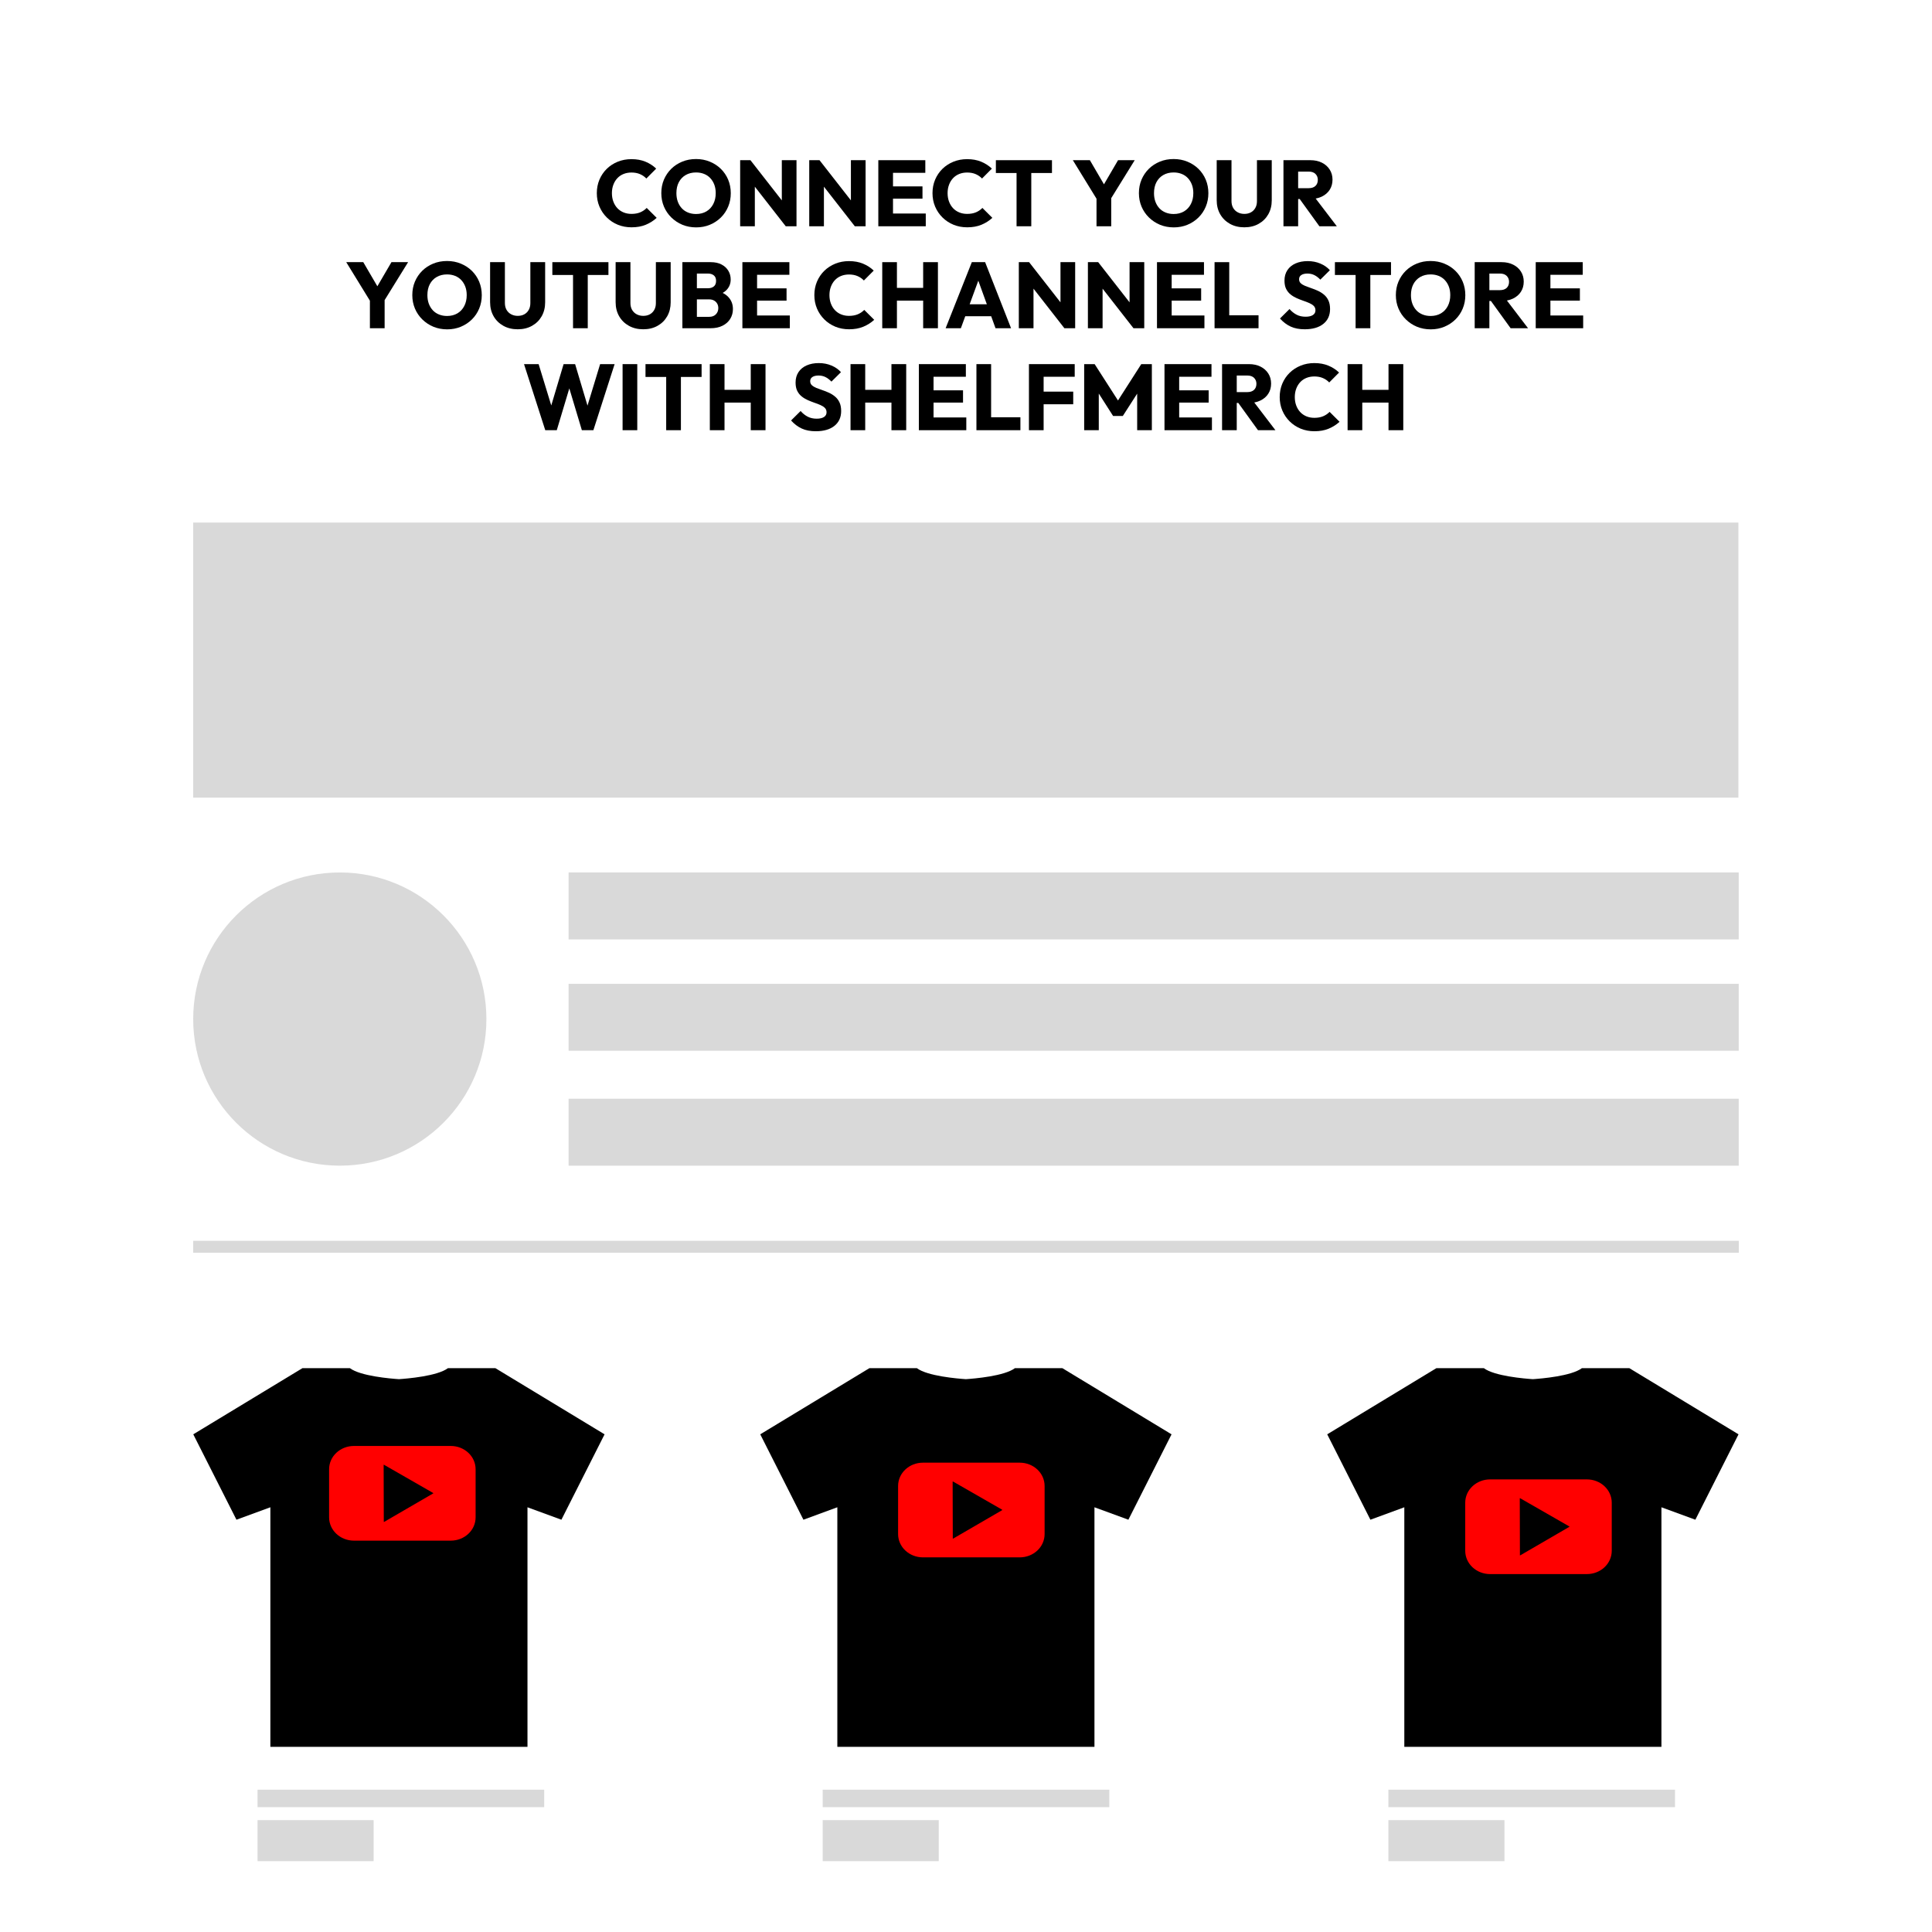 <svg xmlns="http://www.w3.org/2000/svg" xmlns:xlink="http://www.w3.org/1999/xlink" width="1080" viewBox="0 0 810 810" height="1080" preserveAspectRatio="xMidYMid meet"><defs><g></g><clipPath id="6821994739"><path d="M 81 219.078 L 729 219.078 L 729 334.406 L 81 334.406 Z M 81 219.078 " clip-rule="nonzero"></path></clipPath><clipPath id="25038bf468"><path d="M 81 365.785 L 203.926 365.785 L 203.926 488.711 L 81 488.711 Z M 81 365.785 " clip-rule="nonzero"></path></clipPath><clipPath id="1b1ba10a18"><path d="M 142.465 365.785 C 108.52 365.785 81 393.301 81 427.246 C 81 461.191 108.52 488.711 142.465 488.711 C 176.41 488.711 203.926 461.191 203.926 427.246 C 203.926 393.301 176.41 365.785 142.465 365.785 Z M 142.465 365.785 " clip-rule="nonzero"></path></clipPath><clipPath id="fc40fd7cee"><path d="M 238.387 365.785 L 729 365.785 L 729 393.848 L 238.387 393.848 Z M 238.387 365.785 " clip-rule="nonzero"></path></clipPath><clipPath id="193b4a5ece"><path d="M 238.387 412.469 L 729 412.469 L 729 440.535 L 238.387 440.535 Z M 238.387 412.469 " clip-rule="nonzero"></path></clipPath><clipPath id="ce21f49b38"><path d="M 238.387 460.648 L 729 460.648 L 729 488.711 L 238.387 488.711 Z M 238.387 460.648 " clip-rule="nonzero"></path></clipPath><clipPath id="7b5f5691ec"><path d="M 81 573.23 L 253.5 573.23 L 253.5 732.98 L 81 732.98 Z M 81 573.23 " clip-rule="nonzero"></path></clipPath><clipPath id="fda71e6798"><path d="M 318.707 573.23 L 491.207 573.23 L 491.207 732.98 L 318.707 732.98 Z M 318.707 573.23 " clip-rule="nonzero"></path></clipPath><clipPath id="8f01d2236c"><path d="M 556.414 573.23 L 728.914 573.23 L 728.914 732.98 L 556.414 732.98 Z M 556.414 573.23 " clip-rule="nonzero"></path></clipPath><clipPath id="b567e8f437"><path d="M 137.965 606.223 L 199.465 606.223 L 199.465 645.973 L 137.965 645.973 Z M 137.965 606.223 " clip-rule="nonzero"></path></clipPath><clipPath id="85ef0603a6"><path d="M 376.52 613.234 L 438 613.234 L 438 652.984 L 376.52 652.984 Z M 376.52 613.234 " clip-rule="nonzero"></path></clipPath><clipPath id="c20add53c7"><path d="M 614.293 620.242 L 675.793 620.242 L 675.793 659.992 L 614.293 659.992 Z M 614.293 620.242 " clip-rule="nonzero"></path></clipPath><clipPath id="2156d6674d"><path d="M 107.98 750.332 L 228.152 750.332 L 228.152 757.664 L 107.98 757.664 Z M 107.98 750.332 " clip-rule="nonzero"></path></clipPath><clipPath id="cd8ae718a6"><path d="M 107.98 763.102 L 156.645 763.102 L 156.645 780.297 L 107.98 780.297 Z M 107.98 763.102 " clip-rule="nonzero"></path></clipPath><clipPath id="01ad1a74fa"><path d="M 344.914 750.332 L 465.086 750.332 L 465.086 757.664 L 344.914 757.664 Z M 344.914 750.332 " clip-rule="nonzero"></path></clipPath><clipPath id="0ebce6335a"><path d="M 344.914 763.102 L 393.578 763.102 L 393.578 780.297 L 344.914 780.297 Z M 344.914 763.102 " clip-rule="nonzero"></path></clipPath><clipPath id="8862f4d40a"><path d="M 582.086 750.332 L 702.254 750.332 L 702.254 757.664 L 582.086 757.664 Z M 582.086 750.332 " clip-rule="nonzero"></path></clipPath><clipPath id="6f69c1f8f2"><path d="M 582.086 763.102 L 630.75 763.102 L 630.75 780.297 L 582.086 780.297 Z M 582.086 763.102 " clip-rule="nonzero"></path></clipPath><clipPath id="3b837203a5"><path d="M 81 520.211 L 729 520.211 L 729 525.23 L 81 525.23 Z M 81 520.211 " clip-rule="nonzero"></path></clipPath></defs><rect x="-81" width="972" fill="#ffffff" y="-81" height="972" fill-opacity="1"></rect><rect x="-81" width="972" fill="#ffffff" y="-81" height="972" fill-opacity="1"></rect><g clip-path="url(#6821994739)"><path fill="#d9d9d9" d="M 81 219.078 L 728.828 219.078 L 728.828 334.406 L 81 334.406 Z M 81 219.078 " fill-opacity="1" fill-rule="nonzero"></path></g><g clip-path="url(#25038bf468)"><g clip-path="url(#1b1ba10a18)"><path fill="#d9d9d9" d="M 81 365.785 L 203.926 365.785 L 203.926 488.711 L 81 488.711 Z M 81 365.785 " fill-opacity="1" fill-rule="nonzero"></path></g></g><g clip-path="url(#fc40fd7cee)"><path fill="#d9d9d9" d="M 238.387 365.785 L 728.965 365.785 L 728.965 393.848 L 238.387 393.848 Z M 238.387 365.785 " fill-opacity="1" fill-rule="nonzero"></path></g><g clip-path="url(#193b4a5ece)"><path fill="#d9d9d9" d="M 238.387 412.469 L 728.965 412.469 L 728.965 440.535 L 238.387 440.535 Z M 238.387 412.469 " fill-opacity="1" fill-rule="nonzero"></path></g><g clip-path="url(#ce21f49b38)"><path fill="#d9d9d9" d="M 238.387 460.648 L 728.965 460.648 L 728.965 488.711 L 238.387 488.711 Z M 238.387 460.648 " fill-opacity="1" fill-rule="nonzero"></path></g><g fill="#000000" fill-opacity="1"><g transform="translate(248.968, 94.864)"><g><path d="M 15.812 0.438 C 13.75 0.438 11.832 0.078 10.062 -0.641 C 8.301 -1.367 6.758 -2.383 5.438 -3.688 C 4.113 -5 3.082 -6.523 2.344 -8.266 C 1.613 -10.004 1.25 -11.879 1.25 -13.891 C 1.25 -15.91 1.613 -17.789 2.344 -19.531 C 3.082 -21.27 4.102 -22.781 5.406 -24.062 C 6.719 -25.344 8.254 -26.344 10.016 -27.062 C 11.785 -27.781 13.707 -28.141 15.781 -28.141 C 17.977 -28.141 19.93 -27.785 21.641 -27.078 C 23.359 -26.367 24.859 -25.398 26.141 -24.172 L 22.016 -20.016 C 21.285 -20.797 20.398 -21.41 19.359 -21.859 C 18.328 -22.305 17.133 -22.531 15.781 -22.531 C 14.57 -22.531 13.461 -22.328 12.453 -21.922 C 11.453 -21.516 10.594 -20.93 9.875 -20.172 C 9.156 -19.41 8.594 -18.492 8.188 -17.422 C 7.781 -16.348 7.578 -15.172 7.578 -13.891 C 7.578 -12.586 7.781 -11.398 8.188 -10.328 C 8.594 -9.254 9.156 -8.336 9.875 -7.578 C 10.594 -6.816 11.453 -6.227 12.453 -5.812 C 13.461 -5.395 14.57 -5.188 15.781 -5.188 C 17.188 -5.188 18.41 -5.406 19.453 -5.844 C 20.504 -6.289 21.41 -6.906 22.172 -7.688 L 26.344 -3.531 C 25 -2.301 23.469 -1.332 21.75 -0.625 C 20.039 0.082 18.062 0.438 15.812 0.438 Z M 15.812 0.438 "></path></g></g></g><g fill="#000000" fill-opacity="1"><g transform="translate(276.008, 94.864)"><g><path d="M 15.891 0.469 C 13.797 0.469 11.863 0.102 10.094 -0.625 C 8.332 -1.363 6.785 -2.383 5.453 -3.688 C 4.117 -5 3.082 -6.523 2.344 -8.266 C 1.613 -10.004 1.25 -11.879 1.25 -13.891 C 1.25 -15.93 1.613 -17.816 2.344 -19.547 C 3.082 -21.273 4.102 -22.785 5.406 -24.078 C 6.719 -25.367 8.254 -26.375 10.016 -27.094 C 11.785 -27.82 13.719 -28.188 15.812 -28.188 C 17.883 -28.188 19.801 -27.82 21.562 -27.094 C 23.332 -26.375 24.879 -25.367 26.203 -24.078 C 27.523 -22.785 28.551 -21.27 29.281 -19.531 C 30.008 -17.789 30.375 -15.898 30.375 -13.859 C 30.375 -11.836 30.008 -9.957 29.281 -8.219 C 28.551 -6.477 27.531 -4.961 26.219 -3.672 C 24.906 -2.379 23.363 -1.363 21.594 -0.625 C 19.832 0.102 17.93 0.469 15.891 0.469 Z M 15.812 -5.141 C 17.469 -5.141 18.914 -5.504 20.156 -6.234 C 21.395 -6.973 22.352 -8 23.031 -9.312 C 23.719 -10.633 24.062 -12.16 24.062 -13.891 C 24.062 -15.203 23.863 -16.383 23.469 -17.438 C 23.07 -18.5 22.508 -19.414 21.781 -20.188 C 21.051 -20.969 20.18 -21.555 19.172 -21.953 C 18.16 -22.359 17.039 -22.562 15.812 -22.562 C 14.164 -22.562 12.719 -22.203 11.469 -21.484 C 10.227 -20.766 9.27 -19.758 8.594 -18.469 C 7.914 -17.176 7.578 -15.648 7.578 -13.891 C 7.578 -12.586 7.77 -11.398 8.156 -10.328 C 8.551 -9.254 9.109 -8.328 9.828 -7.547 C 10.547 -6.773 11.414 -6.18 12.438 -5.766 C 13.457 -5.348 14.582 -5.141 15.812 -5.141 Z M 15.812 -5.141 "></path></g></g></g><g fill="#000000" fill-opacity="1"><g transform="translate(307.641, 94.864)"><g><path d="M 2.672 0 L 2.672 -27.703 L 6.984 -27.703 L 8.828 -22.172 L 8.828 0 Z M 21.781 0 L 5.453 -20.922 L 6.984 -27.703 L 23.312 -6.797 Z M 21.781 0 L 20.141 -5.531 L 20.141 -27.703 L 26.297 -27.703 L 26.297 0 Z M 21.781 0 "></path></g></g></g><g fill="#000000" fill-opacity="1"><g transform="translate(336.604, 94.864)"><g><path d="M 2.672 0 L 2.672 -27.703 L 6.984 -27.703 L 8.828 -22.172 L 8.828 0 Z M 21.781 0 L 5.453 -20.922 L 6.984 -27.703 L 23.312 -6.797 Z M 21.781 0 L 20.141 -5.531 L 20.141 -27.703 L 26.297 -27.703 L 26.297 0 Z M 21.781 0 "></path></g></g></g><g fill="#000000" fill-opacity="1"><g transform="translate(365.568, 94.864)"><g><path d="M 2.672 0 L 2.672 -27.703 L 8.828 -27.703 L 8.828 0 Z M 7.375 0 L 7.375 -5.344 L 22.562 -5.344 L 22.562 0 Z M 7.375 -11.578 L 7.375 -16.719 L 21.188 -16.719 L 21.188 -11.578 Z M 7.375 -22.406 L 7.375 -27.703 L 22.375 -27.703 L 22.375 -22.406 Z M 7.375 -22.406 "></path></g></g></g><g fill="#000000" fill-opacity="1"><g transform="translate(389.704, 94.864)"><g><path d="M 15.812 0.438 C 13.75 0.438 11.832 0.078 10.062 -0.641 C 8.301 -1.367 6.758 -2.383 5.438 -3.688 C 4.113 -5 3.082 -6.523 2.344 -8.266 C 1.613 -10.004 1.25 -11.879 1.25 -13.891 C 1.25 -15.91 1.613 -17.789 2.344 -19.531 C 3.082 -21.27 4.102 -22.781 5.406 -24.062 C 6.719 -25.344 8.254 -26.344 10.016 -27.062 C 11.785 -27.781 13.707 -28.141 15.781 -28.141 C 17.977 -28.141 19.93 -27.785 21.641 -27.078 C 23.359 -26.367 24.859 -25.398 26.141 -24.172 L 22.016 -20.016 C 21.285 -20.797 20.398 -21.41 19.359 -21.859 C 18.328 -22.305 17.133 -22.531 15.781 -22.531 C 14.57 -22.531 13.461 -22.328 12.453 -21.922 C 11.453 -21.516 10.594 -20.93 9.875 -20.172 C 9.156 -19.41 8.594 -18.492 8.188 -17.422 C 7.781 -16.348 7.578 -15.172 7.578 -13.891 C 7.578 -12.586 7.781 -11.398 8.188 -10.328 C 8.594 -9.254 9.156 -8.336 9.875 -7.578 C 10.594 -6.816 11.453 -6.227 12.453 -5.812 C 13.461 -5.395 14.57 -5.188 15.781 -5.188 C 17.188 -5.188 18.41 -5.406 19.453 -5.844 C 20.504 -6.289 21.41 -6.906 22.172 -7.688 L 26.344 -3.531 C 25 -2.301 23.469 -1.332 21.75 -0.625 C 20.039 0.082 18.062 0.438 15.812 0.438 Z M 15.812 0.438 "></path></g></g></g><g fill="#000000" fill-opacity="1"><g transform="translate(416.745, 94.864)"><g><path d="M 9.453 0 L 9.453 -27.312 L 15.625 -27.312 L 15.625 0 Z M 0.781 -22.328 L 0.781 -27.703 L 24.297 -27.703 L 24.297 -22.328 Z M 0.781 -22.328 "></path></g></g></g><g fill="#000000" fill-opacity="1"><g transform="translate(441.823, 94.864)"><g></g></g></g><g fill="#000000" fill-opacity="1"><g transform="translate(449.28, 94.864)"><g><path d="M 11.188 -10.328 L 0.516 -27.703 L 7.656 -27.703 L 15.859 -13.656 L 11.266 -13.656 L 19.469 -27.703 L 26.453 -27.703 L 15.703 -10.328 Z M 10.438 0 L 10.438 -13.156 L 16.609 -13.156 L 16.609 0 Z M 10.438 0 "></path></g></g></g><g fill="#000000" fill-opacity="1"><g transform="translate(476.242, 94.864)"><g><path d="M 15.891 0.469 C 13.797 0.469 11.863 0.102 10.094 -0.625 C 8.332 -1.363 6.785 -2.383 5.453 -3.688 C 4.117 -5 3.082 -6.523 2.344 -8.266 C 1.613 -10.004 1.25 -11.879 1.25 -13.891 C 1.25 -15.93 1.613 -17.816 2.344 -19.547 C 3.082 -21.273 4.102 -22.785 5.406 -24.078 C 6.719 -25.367 8.254 -26.375 10.016 -27.094 C 11.785 -27.82 13.719 -28.188 15.812 -28.188 C 17.883 -28.188 19.801 -27.82 21.562 -27.094 C 23.332 -26.375 24.879 -25.367 26.203 -24.078 C 27.523 -22.785 28.551 -21.27 29.281 -19.531 C 30.008 -17.789 30.375 -15.898 30.375 -13.859 C 30.375 -11.836 30.008 -9.957 29.281 -8.219 C 28.551 -6.477 27.531 -4.961 26.219 -3.672 C 24.906 -2.379 23.363 -1.363 21.594 -0.625 C 19.832 0.102 17.93 0.469 15.891 0.469 Z M 15.812 -5.141 C 17.469 -5.141 18.914 -5.504 20.156 -6.234 C 21.395 -6.973 22.352 -8 23.031 -9.312 C 23.719 -10.633 24.062 -12.16 24.062 -13.891 C 24.062 -15.203 23.863 -16.383 23.469 -17.438 C 23.07 -18.5 22.508 -19.414 21.781 -20.188 C 21.051 -20.969 20.18 -21.555 19.172 -21.953 C 18.16 -22.359 17.039 -22.562 15.812 -22.562 C 14.164 -22.562 12.719 -22.203 11.469 -21.484 C 10.227 -20.766 9.27 -19.758 8.594 -18.469 C 7.914 -17.176 7.578 -15.648 7.578 -13.891 C 7.578 -12.586 7.77 -11.398 8.156 -10.328 C 8.551 -9.254 9.109 -8.328 9.828 -7.547 C 10.547 -6.773 11.414 -6.18 12.438 -5.766 C 13.457 -5.348 14.582 -5.141 15.812 -5.141 Z M 15.812 -5.141 "></path></g></g></g><g fill="#000000" fill-opacity="1"><g transform="translate(507.874, 94.864)"><g><path d="M 13.812 0.438 C 11.539 0.438 9.535 -0.047 7.797 -1.016 C 6.055 -1.984 4.691 -3.32 3.703 -5.031 C 2.723 -6.75 2.234 -8.707 2.234 -10.906 L 2.234 -27.703 L 8.438 -27.703 L 8.438 -10.562 C 8.438 -9.457 8.672 -8.5 9.141 -7.688 C 9.617 -6.875 10.27 -6.254 11.094 -5.828 C 11.914 -5.398 12.82 -5.188 13.812 -5.188 C 14.863 -5.188 15.781 -5.398 16.562 -5.828 C 17.344 -6.254 17.961 -6.867 18.422 -7.672 C 18.879 -8.473 19.109 -9.422 19.109 -10.516 L 19.109 -27.703 L 25.312 -27.703 L 25.312 -10.875 C 25.312 -8.676 24.828 -6.723 23.859 -5.016 C 22.891 -3.316 21.539 -1.984 19.812 -1.016 C 18.094 -0.047 16.094 0.438 13.812 0.438 Z M 13.812 0.438 "></path></g></g></g><g fill="#000000" fill-opacity="1"><g transform="translate(535.425, 94.864)"><g><path d="M 7.375 -11.422 L 7.375 -15.969 L 13.234 -15.969 C 14.461 -15.969 15.41 -16.281 16.078 -16.906 C 16.742 -17.539 17.078 -18.395 17.078 -19.469 C 17.078 -20.457 16.75 -21.281 16.094 -21.938 C 15.438 -22.594 14.492 -22.922 13.266 -22.922 L 7.375 -22.922 L 7.375 -27.703 L 13.969 -27.703 C 15.801 -27.703 17.41 -27.352 18.797 -26.656 C 20.18 -25.969 21.266 -25.008 22.047 -23.781 C 22.836 -22.551 23.234 -21.141 23.234 -19.547 C 23.234 -17.922 22.836 -16.5 22.047 -15.281 C 21.266 -14.07 20.164 -13.125 18.75 -12.438 C 17.344 -11.758 15.688 -11.422 13.781 -11.422 Z M 2.672 0 L 2.672 -27.703 L 8.828 -27.703 L 8.828 0 Z M 17.734 0 L 9.109 -11.938 L 14.766 -13.469 L 25.047 0 Z M 17.734 0 "></path></g></g></g><g fill="#000000" fill-opacity="1"><g transform="translate(144.647, 137.614)"><g><path d="M 11.188 -10.328 L 0.516 -27.703 L 7.656 -27.703 L 15.859 -13.656 L 11.266 -13.656 L 19.469 -27.703 L 26.453 -27.703 L 15.703 -10.328 Z M 10.438 0 L 10.438 -13.156 L 16.609 -13.156 L 16.609 0 Z M 10.438 0 "></path></g></g></g><g fill="#000000" fill-opacity="1"><g transform="translate(171.61, 137.614)"><g><path d="M 15.891 0.469 C 13.797 0.469 11.863 0.102 10.094 -0.625 C 8.332 -1.363 6.785 -2.383 5.453 -3.688 C 4.117 -5 3.082 -6.523 2.344 -8.266 C 1.613 -10.004 1.25 -11.879 1.25 -13.891 C 1.25 -15.93 1.613 -17.816 2.344 -19.547 C 3.082 -21.273 4.102 -22.785 5.406 -24.078 C 6.719 -25.367 8.254 -26.375 10.016 -27.094 C 11.785 -27.82 13.719 -28.188 15.812 -28.188 C 17.883 -28.188 19.801 -27.82 21.562 -27.094 C 23.332 -26.375 24.879 -25.367 26.203 -24.078 C 27.523 -22.785 28.551 -21.27 29.281 -19.531 C 30.008 -17.789 30.375 -15.898 30.375 -13.859 C 30.375 -11.836 30.008 -9.957 29.281 -8.219 C 28.551 -6.477 27.531 -4.961 26.219 -3.672 C 24.906 -2.379 23.363 -1.363 21.594 -0.625 C 19.832 0.102 17.93 0.469 15.891 0.469 Z M 15.812 -5.141 C 17.469 -5.141 18.914 -5.504 20.156 -6.234 C 21.395 -6.973 22.352 -8 23.031 -9.312 C 23.719 -10.633 24.062 -12.16 24.062 -13.891 C 24.062 -15.203 23.863 -16.383 23.469 -17.438 C 23.07 -18.5 22.508 -19.414 21.781 -20.188 C 21.051 -20.969 20.18 -21.555 19.172 -21.953 C 18.16 -22.359 17.039 -22.562 15.812 -22.562 C 14.164 -22.562 12.719 -22.203 11.469 -21.484 C 10.227 -20.766 9.27 -19.758 8.594 -18.469 C 7.914 -17.176 7.578 -15.648 7.578 -13.891 C 7.578 -12.586 7.77 -11.398 8.156 -10.328 C 8.551 -9.254 9.109 -8.328 9.828 -7.547 C 10.547 -6.773 11.414 -6.18 12.438 -5.766 C 13.457 -5.348 14.582 -5.141 15.812 -5.141 Z M 15.812 -5.141 "></path></g></g></g><g fill="#000000" fill-opacity="1"><g transform="translate(203.242, 137.614)"><g><path d="M 13.812 0.438 C 11.539 0.438 9.535 -0.047 7.797 -1.016 C 6.055 -1.984 4.691 -3.32 3.703 -5.031 C 2.723 -6.75 2.234 -8.707 2.234 -10.906 L 2.234 -27.703 L 8.438 -27.703 L 8.438 -10.562 C 8.438 -9.457 8.672 -8.5 9.141 -7.688 C 9.617 -6.875 10.27 -6.254 11.094 -5.828 C 11.914 -5.398 12.82 -5.188 13.812 -5.188 C 14.863 -5.188 15.781 -5.398 16.562 -5.828 C 17.344 -6.254 17.961 -6.867 18.422 -7.672 C 18.879 -8.473 19.109 -9.422 19.109 -10.516 L 19.109 -27.703 L 25.312 -27.703 L 25.312 -10.875 C 25.312 -8.676 24.828 -6.723 23.859 -5.016 C 22.891 -3.316 21.539 -1.984 19.812 -1.016 C 18.094 -0.047 16.094 0.438 13.812 0.438 Z M 13.812 0.438 "></path></g></g></g><g fill="#000000" fill-opacity="1"><g transform="translate(230.793, 137.614)"><g><path d="M 9.453 0 L 9.453 -27.312 L 15.625 -27.312 L 15.625 0 Z M 0.781 -22.328 L 0.781 -27.703 L 24.297 -27.703 L 24.297 -22.328 Z M 0.781 -22.328 "></path></g></g></g><g fill="#000000" fill-opacity="1"><g transform="translate(255.871, 137.614)"><g><path d="M 13.812 0.438 C 11.539 0.438 9.535 -0.047 7.797 -1.016 C 6.055 -1.984 4.691 -3.32 3.703 -5.031 C 2.723 -6.75 2.234 -8.707 2.234 -10.906 L 2.234 -27.703 L 8.438 -27.703 L 8.438 -10.562 C 8.438 -9.457 8.672 -8.5 9.141 -7.688 C 9.617 -6.875 10.27 -6.254 11.094 -5.828 C 11.914 -5.398 12.82 -5.188 13.812 -5.188 C 14.863 -5.188 15.781 -5.398 16.562 -5.828 C 17.344 -6.254 17.961 -6.867 18.422 -7.672 C 18.879 -8.473 19.109 -9.422 19.109 -10.516 L 19.109 -27.703 L 25.312 -27.703 L 25.312 -10.875 C 25.312 -8.676 24.828 -6.723 23.859 -5.016 C 22.891 -3.316 21.539 -1.984 19.812 -1.016 C 18.094 -0.047 16.094 0.438 13.812 0.438 Z M 13.812 0.438 "></path></g></g></g><g fill="#000000" fill-opacity="1"><g transform="translate(283.422, 137.614)"><g><path d="M 7.375 0 L 7.375 -4.781 L 13.891 -4.781 C 15.098 -4.781 16.039 -5.133 16.719 -5.844 C 17.395 -6.551 17.734 -7.414 17.734 -8.438 C 17.734 -9.145 17.578 -9.77 17.266 -10.312 C 16.953 -10.863 16.516 -11.297 15.953 -11.609 C 15.391 -11.93 14.703 -12.094 13.891 -12.094 L 7.375 -12.094 L 7.375 -16.766 L 13.391 -16.766 C 14.41 -16.766 15.234 -17.02 15.859 -17.531 C 16.484 -18.039 16.797 -18.816 16.797 -19.859 C 16.797 -20.879 16.484 -21.645 15.859 -22.156 C 15.234 -22.664 14.41 -22.922 13.391 -22.922 L 7.375 -22.922 L 7.375 -27.703 L 14.562 -27.703 C 16.344 -27.703 17.852 -27.375 19.094 -26.719 C 20.332 -26.07 21.281 -25.195 21.938 -24.094 C 22.594 -23 22.922 -21.785 22.922 -20.453 C 22.922 -18.742 22.367 -17.301 21.266 -16.125 C 20.172 -14.945 18.551 -14.141 16.406 -13.703 L 16.562 -15.781 C 18.895 -15.332 20.691 -14.426 21.953 -13.062 C 23.223 -11.707 23.859 -10.035 23.859 -8.047 C 23.859 -6.523 23.484 -5.156 22.734 -3.938 C 21.992 -2.727 20.922 -1.77 19.516 -1.062 C 18.117 -0.352 16.441 0 14.484 0 Z M 2.672 0 L 2.672 -27.703 L 8.75 -27.703 L 8.75 0 Z M 2.672 0 "></path></g></g></g><g fill="#000000" fill-opacity="1"><g transform="translate(308.578, 137.614)"><g><path d="M 2.672 0 L 2.672 -27.703 L 8.828 -27.703 L 8.828 0 Z M 7.375 0 L 7.375 -5.344 L 22.562 -5.344 L 22.562 0 Z M 7.375 -11.578 L 7.375 -16.719 L 21.188 -16.719 L 21.188 -11.578 Z M 7.375 -22.406 L 7.375 -27.703 L 22.375 -27.703 L 22.375 -22.406 Z M 7.375 -22.406 "></path></g></g></g><g fill="#000000" fill-opacity="1"><g transform="translate(332.715, 137.614)"><g></g></g></g><g fill="#000000" fill-opacity="1"><g transform="translate(340.171, 137.614)"><g><path d="M 15.812 0.438 C 13.75 0.438 11.832 0.078 10.062 -0.641 C 8.301 -1.367 6.758 -2.383 5.438 -3.688 C 4.113 -5 3.082 -6.523 2.344 -8.266 C 1.613 -10.004 1.25 -11.879 1.25 -13.891 C 1.25 -15.91 1.613 -17.789 2.344 -19.531 C 3.082 -21.27 4.102 -22.781 5.406 -24.062 C 6.719 -25.344 8.254 -26.344 10.016 -27.062 C 11.785 -27.781 13.707 -28.141 15.781 -28.141 C 17.977 -28.141 19.93 -27.785 21.641 -27.078 C 23.359 -26.367 24.859 -25.398 26.141 -24.172 L 22.016 -20.016 C 21.285 -20.797 20.398 -21.41 19.359 -21.859 C 18.328 -22.305 17.133 -22.531 15.781 -22.531 C 14.57 -22.531 13.461 -22.328 12.453 -21.922 C 11.453 -21.516 10.594 -20.93 9.875 -20.172 C 9.156 -19.41 8.594 -18.492 8.188 -17.422 C 7.781 -16.348 7.578 -15.172 7.578 -13.891 C 7.578 -12.586 7.781 -11.398 8.188 -10.328 C 8.594 -9.254 9.156 -8.336 9.875 -7.578 C 10.594 -6.816 11.453 -6.227 12.453 -5.812 C 13.461 -5.395 14.57 -5.188 15.781 -5.188 C 17.188 -5.188 18.41 -5.406 19.453 -5.844 C 20.504 -6.289 21.41 -6.906 22.172 -7.688 L 26.344 -3.531 C 25 -2.301 23.469 -1.332 21.75 -0.625 C 20.039 0.082 18.062 0.438 15.812 0.438 Z M 15.812 0.438 "></path></g></g></g><g fill="#000000" fill-opacity="1"><g transform="translate(367.212, 137.614)"><g><path d="M 2.672 0 L 2.672 -27.703 L 8.828 -27.703 L 8.828 0 Z M 19.828 0 L 19.828 -27.703 L 26.016 -27.703 L 26.016 0 Z M 6.359 -11.578 L 6.359 -16.922 L 21.859 -16.922 L 21.859 -11.578 Z M 6.359 -11.578 "></path></g></g></g><g fill="#000000" fill-opacity="1"><g transform="translate(395.862, 137.614)"><g><path d="M 0.594 0 L 11.578 -27.703 L 17.156 -27.703 L 28.031 0 L 21.516 0 L 13.188 -23 L 15.422 -23 L 6.984 0 Z M 6.828 -5.031 L 6.828 -10.047 L 21.938 -10.047 L 21.938 -5.031 Z M 6.828 -5.031 "></path></g></g></g><g fill="#000000" fill-opacity="1"><g transform="translate(424.472, 137.614)"><g><path d="M 2.672 0 L 2.672 -27.703 L 6.984 -27.703 L 8.828 -22.172 L 8.828 0 Z M 21.781 0 L 5.453 -20.922 L 6.984 -27.703 L 23.312 -6.797 Z M 21.781 0 L 20.141 -5.531 L 20.141 -27.703 L 26.297 -27.703 L 26.297 0 Z M 21.781 0 "></path></g></g></g><g fill="#000000" fill-opacity="1"><g transform="translate(453.436, 137.614)"><g><path d="M 2.672 0 L 2.672 -27.703 L 6.984 -27.703 L 8.828 -22.172 L 8.828 0 Z M 21.781 0 L 5.453 -20.922 L 6.984 -27.703 L 23.312 -6.797 Z M 21.781 0 L 20.141 -5.531 L 20.141 -27.703 L 26.297 -27.703 L 26.297 0 Z M 21.781 0 "></path></g></g></g><g fill="#000000" fill-opacity="1"><g transform="translate(482.399, 137.614)"><g><path d="M 2.672 0 L 2.672 -27.703 L 8.828 -27.703 L 8.828 0 Z M 7.375 0 L 7.375 -5.344 L 22.562 -5.344 L 22.562 0 Z M 7.375 -11.578 L 7.375 -16.719 L 21.188 -16.719 L 21.188 -11.578 Z M 7.375 -22.406 L 7.375 -27.703 L 22.375 -27.703 L 22.375 -22.406 Z M 7.375 -22.406 "></path></g></g></g><g fill="#000000" fill-opacity="1"><g transform="translate(506.536, 137.614)"><g><path d="M 2.672 0 L 2.672 -27.703 L 8.828 -27.703 L 8.828 0 Z M 7.422 0 L 7.422 -5.422 L 21.109 -5.422 L 21.109 0 Z M 7.422 0 "></path></g></g></g><g fill="#000000" fill-opacity="1"><g transform="translate(528.553, 137.614)"><g></g></g></g><g fill="#000000" fill-opacity="1"><g transform="translate(536.009, 137.614)"><g><path d="M 10.984 0.438 C 8.711 0.438 6.758 0.062 5.125 -0.688 C 3.488 -1.438 1.988 -2.566 0.625 -4.078 L 4.625 -8.047 C 5.52 -7.023 6.508 -6.234 7.594 -5.672 C 8.676 -5.109 9.938 -4.828 11.375 -4.828 C 12.688 -4.828 13.703 -5.062 14.422 -5.531 C 15.141 -6 15.5 -6.656 15.5 -7.5 C 15.5 -8.258 15.266 -8.875 14.797 -9.344 C 14.328 -9.812 13.707 -10.211 12.938 -10.547 C 12.164 -10.891 11.312 -11.219 10.375 -11.531 C 9.445 -11.852 8.523 -12.219 7.609 -12.625 C 6.691 -13.031 5.848 -13.539 5.078 -14.156 C 4.305 -14.77 3.688 -15.539 3.219 -16.469 C 2.75 -17.395 2.516 -18.566 2.516 -19.984 C 2.516 -21.68 2.926 -23.145 3.75 -24.375 C 4.57 -25.602 5.711 -26.535 7.172 -27.172 C 8.641 -27.816 10.332 -28.141 12.25 -28.141 C 14.188 -28.141 15.957 -27.797 17.562 -27.109 C 19.176 -26.43 20.504 -25.504 21.547 -24.328 L 17.547 -20.375 C 16.703 -21.238 15.852 -21.879 15 -22.297 C 14.156 -22.711 13.195 -22.922 12.125 -22.922 C 11.051 -22.922 10.203 -22.719 9.578 -22.312 C 8.953 -21.906 8.641 -21.32 8.641 -20.562 C 8.641 -19.852 8.875 -19.285 9.344 -18.859 C 9.812 -18.43 10.43 -18.055 11.203 -17.734 C 11.973 -17.422 12.82 -17.109 13.75 -16.797 C 14.688 -16.484 15.609 -16.117 16.516 -15.703 C 17.43 -15.285 18.273 -14.754 19.047 -14.109 C 19.828 -13.473 20.453 -12.66 20.922 -11.672 C 21.391 -10.691 21.625 -9.484 21.625 -8.047 C 21.625 -5.398 20.68 -3.32 18.797 -1.812 C 16.91 -0.312 14.305 0.438 10.984 0.438 Z M 10.984 0.438 "></path></g></g></g><g fill="#000000" fill-opacity="1"><g transform="translate(558.89, 137.614)"><g><path d="M 9.453 0 L 9.453 -27.312 L 15.625 -27.312 L 15.625 0 Z M 0.781 -22.328 L 0.781 -27.703 L 24.297 -27.703 L 24.297 -22.328 Z M 0.781 -22.328 "></path></g></g></g><g fill="#000000" fill-opacity="1"><g transform="translate(583.968, 137.614)"><g><path d="M 15.891 0.469 C 13.797 0.469 11.863 0.102 10.094 -0.625 C 8.332 -1.363 6.785 -2.383 5.453 -3.688 C 4.117 -5 3.082 -6.523 2.344 -8.266 C 1.613 -10.004 1.25 -11.879 1.25 -13.891 C 1.25 -15.93 1.613 -17.816 2.344 -19.547 C 3.082 -21.273 4.102 -22.785 5.406 -24.078 C 6.719 -25.367 8.254 -26.375 10.016 -27.094 C 11.785 -27.82 13.719 -28.188 15.812 -28.188 C 17.883 -28.188 19.801 -27.82 21.562 -27.094 C 23.332 -26.375 24.879 -25.367 26.203 -24.078 C 27.523 -22.785 28.551 -21.27 29.281 -19.531 C 30.008 -17.789 30.375 -15.898 30.375 -13.859 C 30.375 -11.836 30.008 -9.957 29.281 -8.219 C 28.551 -6.477 27.531 -4.961 26.219 -3.672 C 24.906 -2.379 23.363 -1.363 21.594 -0.625 C 19.832 0.102 17.93 0.469 15.891 0.469 Z M 15.812 -5.141 C 17.469 -5.141 18.914 -5.504 20.156 -6.234 C 21.395 -6.973 22.352 -8 23.031 -9.312 C 23.719 -10.633 24.062 -12.16 24.062 -13.891 C 24.062 -15.203 23.863 -16.383 23.469 -17.438 C 23.07 -18.5 22.508 -19.414 21.781 -20.188 C 21.051 -20.969 20.18 -21.555 19.172 -21.953 C 18.16 -22.359 17.039 -22.562 15.812 -22.562 C 14.164 -22.562 12.719 -22.203 11.469 -21.484 C 10.227 -20.766 9.27 -19.758 8.594 -18.469 C 7.914 -17.176 7.578 -15.648 7.578 -13.891 C 7.578 -12.586 7.77 -11.398 8.156 -10.328 C 8.551 -9.254 9.109 -8.328 9.828 -7.547 C 10.547 -6.773 11.414 -6.18 12.438 -5.766 C 13.457 -5.348 14.582 -5.141 15.812 -5.141 Z M 15.812 -5.141 "></path></g></g></g><g fill="#000000" fill-opacity="1"><g transform="translate(615.6, 137.614)"><g><path d="M 7.375 -11.422 L 7.375 -15.969 L 13.234 -15.969 C 14.461 -15.969 15.41 -16.281 16.078 -16.906 C 16.742 -17.539 17.078 -18.395 17.078 -19.469 C 17.078 -20.457 16.75 -21.281 16.094 -21.938 C 15.438 -22.594 14.492 -22.922 13.266 -22.922 L 7.375 -22.922 L 7.375 -27.703 L 13.969 -27.703 C 15.801 -27.703 17.41 -27.352 18.797 -26.656 C 20.18 -25.969 21.266 -25.008 22.047 -23.781 C 22.836 -22.551 23.234 -21.141 23.234 -19.547 C 23.234 -17.922 22.836 -16.5 22.047 -15.281 C 21.266 -14.07 20.164 -13.125 18.75 -12.438 C 17.344 -11.758 15.688 -11.422 13.781 -11.422 Z M 2.672 0 L 2.672 -27.703 L 8.828 -27.703 L 8.828 0 Z M 17.734 0 L 9.109 -11.938 L 14.766 -13.469 L 25.047 0 Z M 17.734 0 "></path></g></g></g><g fill="#000000" fill-opacity="1"><g transform="translate(641.189, 137.614)"><g><path d="M 2.672 0 L 2.672 -27.703 L 8.828 -27.703 L 8.828 0 Z M 7.375 0 L 7.375 -5.344 L 22.562 -5.344 L 22.562 0 Z M 7.375 -11.578 L 7.375 -16.719 L 21.188 -16.719 L 21.188 -11.578 Z M 7.375 -22.406 L 7.375 -27.703 L 22.375 -27.703 L 22.375 -22.406 Z M 7.375 -22.406 "></path></g></g></g><g fill="#000000" fill-opacity="1"><g transform="translate(219.026, 180.364)"><g><path d="M 9.578 0 L 0.672 -27.703 L 6.797 -27.703 L 13.312 -6.391 L 10.906 -6.391 L 17.266 -27.703 L 22.094 -27.703 L 28.453 -6.391 L 26.094 -6.391 L 32.578 -27.703 L 38.656 -27.703 L 29.75 0 L 24.922 0 L 18.531 -21.312 L 20.797 -21.312 L 14.406 0 Z M 9.578 0 "></path></g></g></g><g fill="#000000" fill-opacity="1"><g transform="translate(258.351, 180.364)"><g><path d="M 2.672 0 L 2.672 -27.703 L 8.828 -27.703 L 8.828 0 Z M 2.672 0 "></path></g></g></g><g fill="#000000" fill-opacity="1"><g transform="translate(269.85, 180.364)"><g><path d="M 9.453 0 L 9.453 -27.312 L 15.625 -27.312 L 15.625 0 Z M 0.781 -22.328 L 0.781 -27.703 L 24.297 -27.703 L 24.297 -22.328 Z M 0.781 -22.328 "></path></g></g></g><g fill="#000000" fill-opacity="1"><g transform="translate(294.928, 180.364)"><g><path d="M 2.672 0 L 2.672 -27.703 L 8.828 -27.703 L 8.828 0 Z M 19.828 0 L 19.828 -27.703 L 26.016 -27.703 L 26.016 0 Z M 6.359 -11.578 L 6.359 -16.922 L 21.859 -16.922 L 21.859 -11.578 Z M 6.359 -11.578 "></path></g></g></g><g fill="#000000" fill-opacity="1"><g transform="translate(323.578, 180.364)"><g></g></g></g><g fill="#000000" fill-opacity="1"><g transform="translate(331.035, 180.364)"><g><path d="M 10.984 0.438 C 8.711 0.438 6.758 0.062 5.125 -0.688 C 3.488 -1.438 1.988 -2.566 0.625 -4.078 L 4.625 -8.047 C 5.52 -7.023 6.508 -6.234 7.594 -5.672 C 8.676 -5.109 9.938 -4.828 11.375 -4.828 C 12.688 -4.828 13.703 -5.062 14.422 -5.531 C 15.141 -6 15.5 -6.656 15.5 -7.5 C 15.5 -8.258 15.266 -8.875 14.797 -9.344 C 14.328 -9.812 13.707 -10.211 12.938 -10.547 C 12.164 -10.891 11.312 -11.219 10.375 -11.531 C 9.445 -11.852 8.523 -12.219 7.609 -12.625 C 6.691 -13.031 5.848 -13.539 5.078 -14.156 C 4.305 -14.77 3.688 -15.539 3.219 -16.469 C 2.75 -17.395 2.516 -18.566 2.516 -19.984 C 2.516 -21.68 2.926 -23.145 3.75 -24.375 C 4.57 -25.602 5.711 -26.535 7.172 -27.172 C 8.641 -27.816 10.332 -28.141 12.25 -28.141 C 14.188 -28.141 15.957 -27.797 17.562 -27.109 C 19.176 -26.43 20.504 -25.504 21.547 -24.328 L 17.547 -20.375 C 16.703 -21.238 15.852 -21.879 15 -22.297 C 14.156 -22.711 13.195 -22.922 12.125 -22.922 C 11.051 -22.922 10.203 -22.719 9.578 -22.312 C 8.953 -21.906 8.641 -21.32 8.641 -20.562 C 8.641 -19.852 8.875 -19.285 9.344 -18.859 C 9.812 -18.43 10.43 -18.055 11.203 -17.734 C 11.973 -17.422 12.82 -17.109 13.75 -16.797 C 14.688 -16.484 15.609 -16.117 16.516 -15.703 C 17.43 -15.285 18.273 -14.754 19.047 -14.109 C 19.828 -13.473 20.453 -12.66 20.922 -11.672 C 21.391 -10.691 21.625 -9.484 21.625 -8.047 C 21.625 -5.398 20.68 -3.32 18.797 -1.812 C 16.91 -0.312 14.305 0.438 10.984 0.438 Z M 10.984 0.438 "></path></g></g></g><g fill="#000000" fill-opacity="1"><g transform="translate(353.915, 180.364)"><g><path d="M 2.672 0 L 2.672 -27.703 L 8.828 -27.703 L 8.828 0 Z M 19.828 0 L 19.828 -27.703 L 26.016 -27.703 L 26.016 0 Z M 6.359 -11.578 L 6.359 -16.922 L 21.859 -16.922 L 21.859 -11.578 Z M 6.359 -11.578 "></path></g></g></g><g fill="#000000" fill-opacity="1"><g transform="translate(382.565, 180.364)"><g><path d="M 2.672 0 L 2.672 -27.703 L 8.828 -27.703 L 8.828 0 Z M 7.375 0 L 7.375 -5.344 L 22.562 -5.344 L 22.562 0 Z M 7.375 -11.578 L 7.375 -16.719 L 21.188 -16.719 L 21.188 -11.578 Z M 7.375 -22.406 L 7.375 -27.703 L 22.375 -27.703 L 22.375 -22.406 Z M 7.375 -22.406 "></path></g></g></g><g fill="#000000" fill-opacity="1"><g transform="translate(406.701, 180.364)"><g><path d="M 2.672 0 L 2.672 -27.703 L 8.828 -27.703 L 8.828 0 Z M 7.422 0 L 7.422 -5.422 L 21.109 -5.422 L 21.109 0 Z M 7.422 0 "></path></g></g></g><g fill="#000000" fill-opacity="1"><g transform="translate(428.718, 180.364)"><g><path d="M 2.672 0 L 2.672 -27.703 L 8.828 -27.703 L 8.828 0 Z M 7.375 -10.875 L 7.375 -16.172 L 21.234 -16.172 L 21.234 -10.875 Z M 7.375 -22.406 L 7.375 -27.703 L 21.859 -27.703 L 21.859 -22.406 Z M 7.375 -22.406 "></path></g></g></g><g fill="#000000" fill-opacity="1"><g transform="translate(451.873, 180.364)"><g><path d="M 2.672 0 L 2.672 -27.703 L 7.062 -27.703 L 17.969 -10.719 L 15.734 -10.719 L 26.609 -27.703 L 31.047 -27.703 L 31.047 0 L 24.891 0 L 24.891 -17.312 L 25.984 -17.031 L 18.875 -5.969 L 14.797 -5.969 L 7.734 -17.031 L 8.797 -17.312 L 8.797 0 Z M 2.672 0 "></path></g></g></g><g fill="#000000" fill-opacity="1"><g transform="translate(485.547, 180.364)"><g><path d="M 2.672 0 L 2.672 -27.703 L 8.828 -27.703 L 8.828 0 Z M 7.375 0 L 7.375 -5.344 L 22.562 -5.344 L 22.562 0 Z M 7.375 -11.578 L 7.375 -16.719 L 21.188 -16.719 L 21.188 -11.578 Z M 7.375 -22.406 L 7.375 -27.703 L 22.375 -27.703 L 22.375 -22.406 Z M 7.375 -22.406 "></path></g></g></g><g fill="#000000" fill-opacity="1"><g transform="translate(509.683, 180.364)"><g><path d="M 7.375 -11.422 L 7.375 -15.969 L 13.234 -15.969 C 14.461 -15.969 15.41 -16.281 16.078 -16.906 C 16.742 -17.539 17.078 -18.395 17.078 -19.469 C 17.078 -20.457 16.75 -21.281 16.094 -21.938 C 15.438 -22.594 14.492 -22.922 13.266 -22.922 L 7.375 -22.922 L 7.375 -27.703 L 13.969 -27.703 C 15.801 -27.703 17.41 -27.352 18.797 -26.656 C 20.18 -25.969 21.266 -25.008 22.047 -23.781 C 22.836 -22.551 23.234 -21.141 23.234 -19.547 C 23.234 -17.922 22.836 -16.5 22.047 -15.281 C 21.266 -14.07 20.164 -13.125 18.75 -12.438 C 17.344 -11.758 15.688 -11.422 13.781 -11.422 Z M 2.672 0 L 2.672 -27.703 L 8.828 -27.703 L 8.828 0 Z M 17.734 0 L 9.109 -11.938 L 14.766 -13.469 L 25.047 0 Z M 17.734 0 "></path></g></g></g><g fill="#000000" fill-opacity="1"><g transform="translate(535.271, 180.364)"><g><path d="M 15.812 0.438 C 13.75 0.438 11.832 0.078 10.062 -0.641 C 8.301 -1.367 6.758 -2.383 5.438 -3.688 C 4.113 -5 3.082 -6.523 2.344 -8.266 C 1.613 -10.004 1.25 -11.879 1.25 -13.891 C 1.25 -15.91 1.613 -17.789 2.344 -19.531 C 3.082 -21.27 4.102 -22.781 5.406 -24.062 C 6.719 -25.344 8.254 -26.344 10.016 -27.062 C 11.785 -27.781 13.707 -28.141 15.781 -28.141 C 17.977 -28.141 19.93 -27.785 21.641 -27.078 C 23.359 -26.367 24.859 -25.398 26.141 -24.172 L 22.016 -20.016 C 21.285 -20.797 20.398 -21.41 19.359 -21.859 C 18.328 -22.305 17.133 -22.531 15.781 -22.531 C 14.57 -22.531 13.461 -22.328 12.453 -21.922 C 11.453 -21.516 10.594 -20.93 9.875 -20.172 C 9.156 -19.41 8.594 -18.492 8.188 -17.422 C 7.781 -16.348 7.578 -15.172 7.578 -13.891 C 7.578 -12.586 7.781 -11.398 8.188 -10.328 C 8.594 -9.254 9.156 -8.336 9.875 -7.578 C 10.594 -6.816 11.453 -6.227 12.453 -5.812 C 13.461 -5.395 14.57 -5.188 15.781 -5.188 C 17.188 -5.188 18.41 -5.406 19.453 -5.844 C 20.504 -6.289 21.41 -6.906 22.172 -7.688 L 26.344 -3.531 C 25 -2.301 23.469 -1.332 21.75 -0.625 C 20.039 0.082 18.062 0.438 15.812 0.438 Z M 15.812 0.438 "></path></g></g></g><g fill="#000000" fill-opacity="1"><g transform="translate(562.312, 180.364)"><g><path d="M 2.672 0 L 2.672 -27.703 L 8.828 -27.703 L 8.828 0 Z M 19.828 0 L 19.828 -27.703 L 26.016 -27.703 L 26.016 0 Z M 6.359 -11.578 L 6.359 -16.922 L 21.859 -16.922 L 21.859 -11.578 Z M 6.359 -11.578 "></path></g></g></g><g clip-path="url(#7b5f5691ec)"><path fill="#000000" d="M 207.703 573.613 L 187.797 573.613 C 183.363 576.945 170.754 577.992 167.246 578.223 C 163.742 577.992 151.137 576.945 146.703 573.613 L 126.793 573.613 L 81.031 601.344 L 99.133 637.148 L 113.352 631.93 L 113.352 732.375 L 221.148 732.375 L 221.148 631.934 L 235.371 637.148 L 253.469 601.348 Z M 207.703 573.613 " fill-opacity="1" fill-rule="nonzero"></path></g><g clip-path="url(#fda71e6798)"><path fill="#000000" d="M 445.41 573.613 L 425.504 573.613 C 421.07 576.945 408.461 577.992 404.953 578.223 C 401.449 577.992 388.844 576.945 384.41 573.613 L 364.5 573.613 L 318.738 601.344 L 336.84 637.148 L 351.059 631.93 L 351.059 732.375 L 458.855 732.375 L 458.855 631.934 L 473.078 637.148 L 491.176 601.348 Z M 445.41 573.613 " fill-opacity="1" fill-rule="nonzero"></path></g><g clip-path="url(#8f01d2236c)"><path fill="#000000" d="M 683.117 573.613 L 663.211 573.613 C 658.777 576.945 646.168 577.992 642.66 578.223 C 639.156 577.992 626.551 576.945 622.117 573.613 L 602.207 573.613 L 556.445 601.344 L 574.547 637.148 L 588.766 631.93 L 588.766 732.375 L 696.562 732.375 L 696.562 631.934 L 710.785 637.148 L 728.883 601.348 Z M 683.117 573.613 " fill-opacity="1" fill-rule="nonzero"></path></g><g clip-path="url(#b567e8f437)"><path fill="#ff0000" d="M 148.422 606.223 C 142.637 606.223 137.977 610.582 137.977 615.996 L 137.977 636.152 C 137.977 641.566 142.637 645.926 148.422 645.926 L 188.953 645.926 C 194.742 645.926 199.402 641.566 199.402 636.152 L 199.402 615.996 C 199.402 610.582 194.742 606.223 188.953 606.223 Z M 160.891 614.055 L 181.496 625.879 L 181.715 626.059 L 161.172 637.992 L 160.906 638.09 L 160.844 614.336 Z M 160.891 614.055 " fill-opacity="1" fill-rule="nonzero"></path></g><g clip-path="url(#85ef0603a6)"><path fill="#ff0000" d="M 386.977 613.23 C 381.191 613.23 376.531 617.59 376.531 623.004 L 376.531 643.16 C 376.531 648.574 381.191 652.934 386.977 652.934 L 427.508 652.934 C 433.297 652.934 437.957 648.574 437.957 643.16 L 437.957 623.004 C 437.957 617.59 433.297 613.23 427.508 613.23 Z M 399.445 621.066 L 420.051 632.891 L 420.27 633.07 L 399.727 645 L 399.461 645.102 L 399.398 621.344 Z M 399.445 621.066 " fill-opacity="1" fill-rule="nonzero"></path></g><g clip-path="url(#c20add53c7)"><path fill="#ff0000" d="M 624.754 620.242 C 618.965 620.242 614.305 624.602 614.305 630.016 L 614.305 650.172 C 614.305 655.586 618.965 659.945 624.754 659.945 L 665.285 659.945 C 671.074 659.945 675.734 655.586 675.734 650.172 L 675.734 630.016 C 675.734 624.602 671.074 620.242 665.285 620.242 Z M 637.219 628.074 L 657.824 639.898 L 658.043 640.078 L 637.5 652.012 L 637.234 652.109 L 637.172 628.355 Z M 637.219 628.074 " fill-opacity="1" fill-rule="nonzero"></path></g><g clip-path="url(#2156d6674d)"><path fill="#d9d9d9" d="M 107.98 750.332 L 228.164 750.332 L 228.164 757.664 L 107.98 757.664 Z M 107.98 750.332 " fill-opacity="1" fill-rule="nonzero"></path></g><g clip-path="url(#cd8ae718a6)"><path fill="#d9d9d9" d="M 107.98 763.102 L 156.676 763.102 L 156.676 780.297 L 107.98 780.297 Z M 107.98 763.102 " fill-opacity="1" fill-rule="nonzero"></path></g><g clip-path="url(#01ad1a74fa)"><path fill="#d9d9d9" d="M 344.914 750.332 L 465.094 750.332 L 465.094 757.664 L 344.914 757.664 Z M 344.914 750.332 " fill-opacity="1" fill-rule="nonzero"></path></g><g clip-path="url(#0ebce6335a)"><path fill="#d9d9d9" d="M 344.914 763.102 L 393.605 763.102 L 393.605 780.297 L 344.914 780.297 Z M 344.914 763.102 " fill-opacity="1" fill-rule="nonzero"></path></g><g clip-path="url(#8862f4d40a)"><path fill="#d9d9d9" d="M 582.086 750.332 L 702.266 750.332 L 702.266 757.664 L 582.086 757.664 Z M 582.086 750.332 " fill-opacity="1" fill-rule="nonzero"></path></g><g clip-path="url(#6f69c1f8f2)"><path fill="#d9d9d9" d="M 582.086 763.102 L 630.777 763.102 L 630.777 780.297 L 582.086 780.297 Z M 582.086 763.102 " fill-opacity="1" fill-rule="nonzero"></path></g><g clip-path="url(#3b837203a5)"><path fill="#d9d9d9" d="M 81 520.211 L 729.008 520.211 L 729.008 525.23 L 81 525.23 Z M 81 520.211 " fill-opacity="1" fill-rule="nonzero"></path></g></svg>